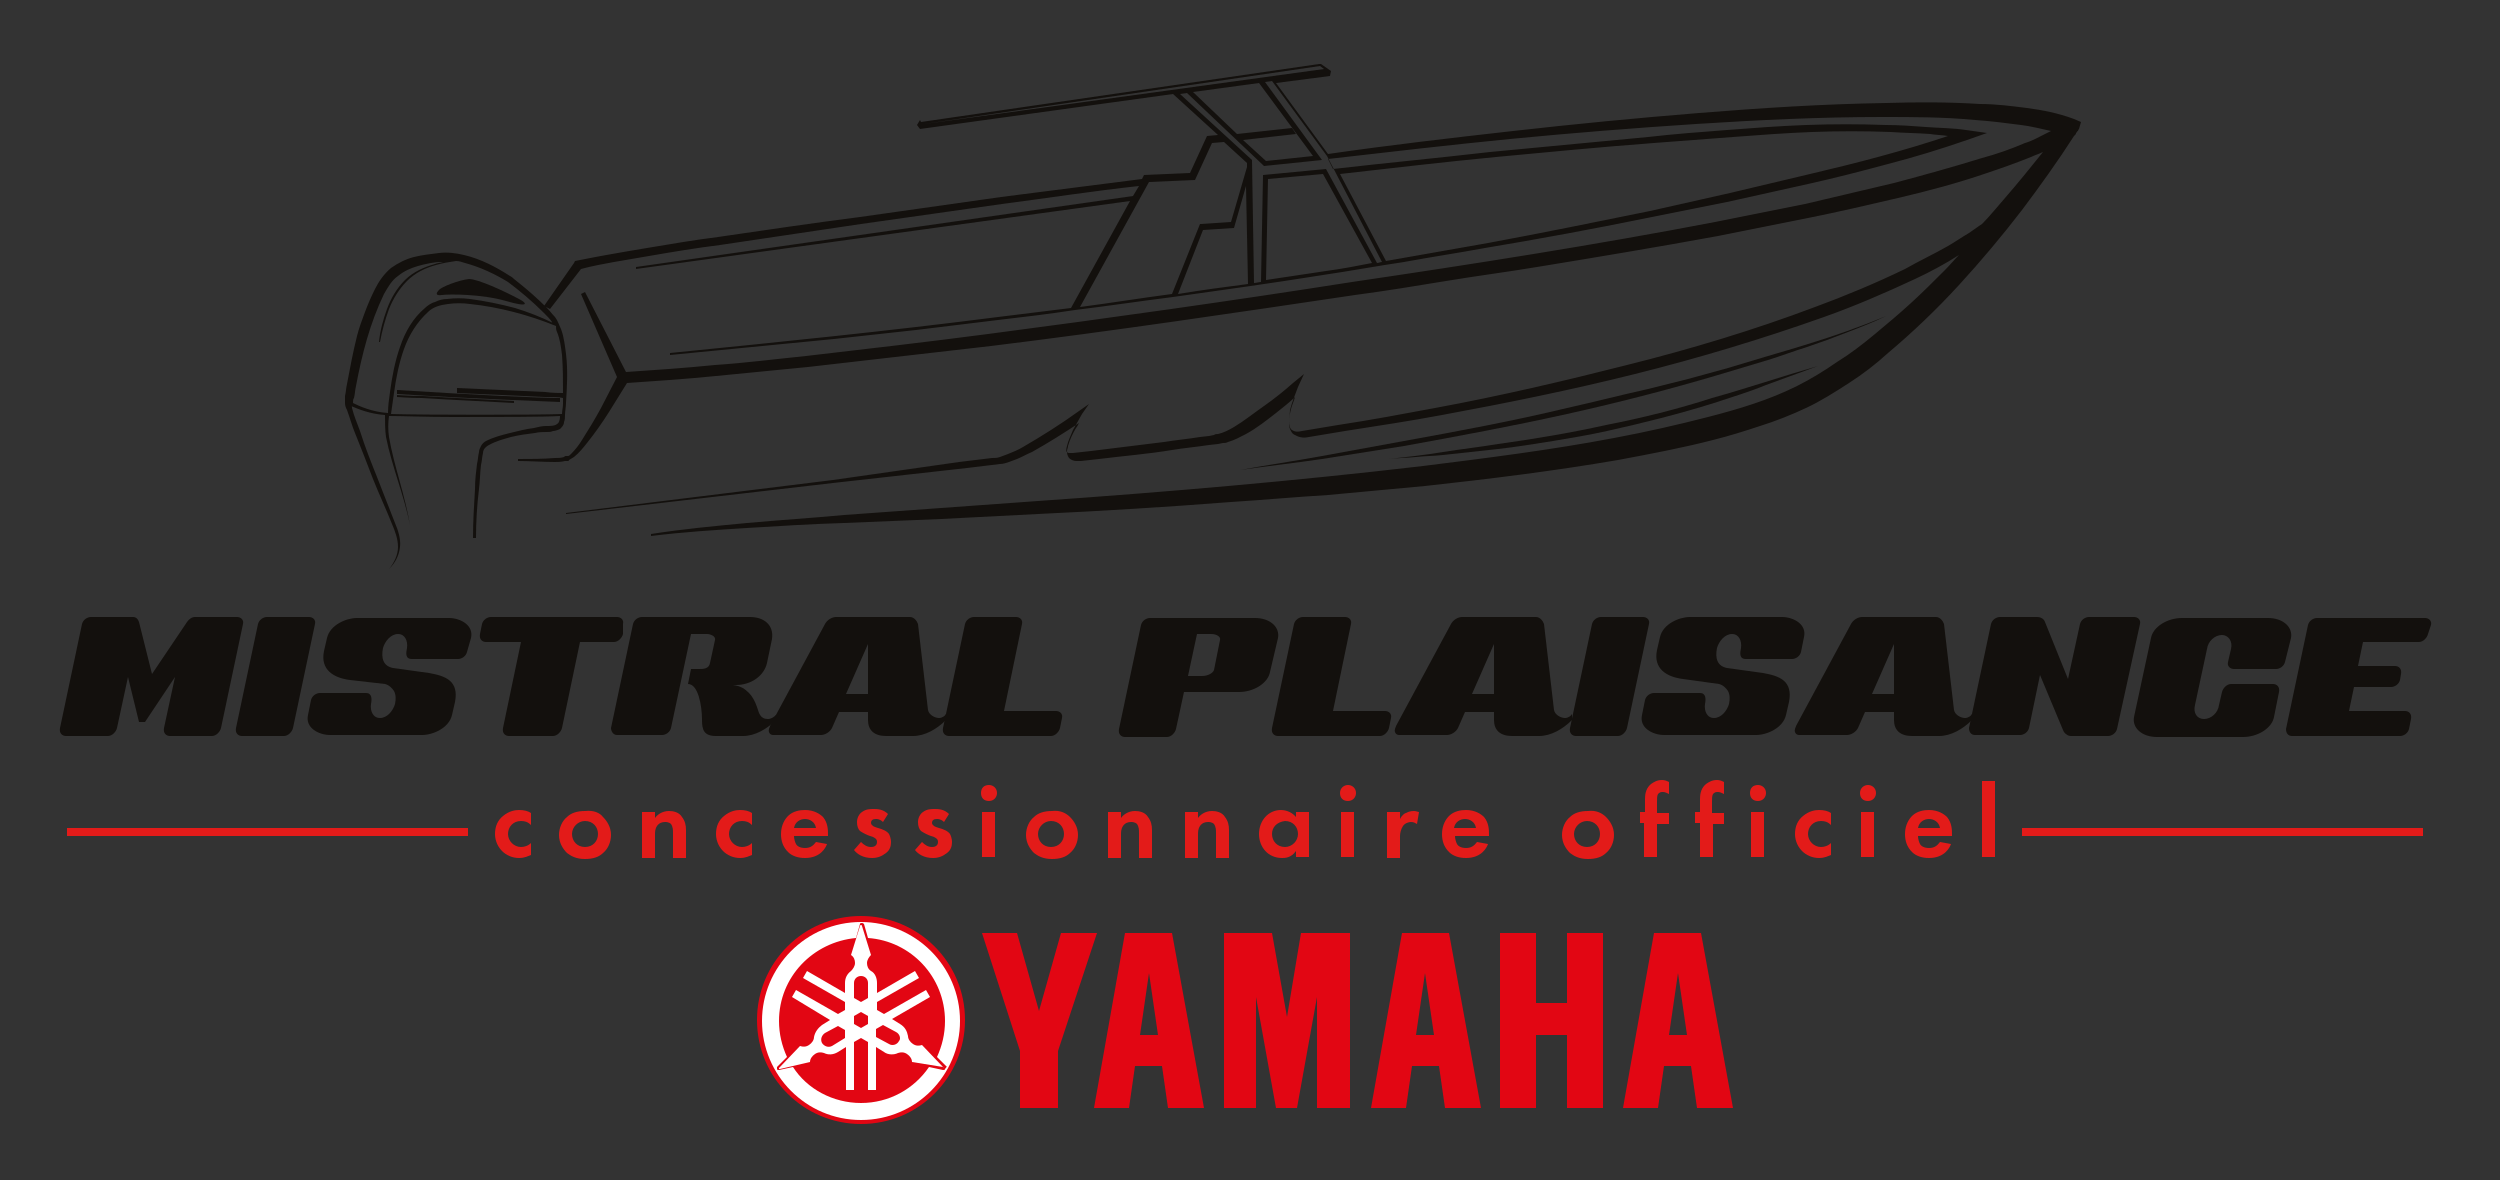 <?xml version="1.0" encoding="utf-8"?>
<!-- Generator: Adobe Illustrator 22.1.0, SVG Export Plug-In . SVG Version: 6.00 Build 0)  -->
<svg version="1.1" id="Calque_1" xmlns="http://www.w3.org/2000/svg" xmlns:xlink="http://www.w3.org/1999/xlink" x="0px" y="0px"
	 viewBox="0 0 250 118" style="enable-background:new 0 0 250 118;" xml:space="preserve">
<rect x="0" y="0" width="250" height="118" fill="#333333" stroke="none"/>
<style type="text/css">
	.st0{fill:#E31B19;}
	.st1{fill:#13100D;}
	.st2{fill:#E20613;}
	.st3{fill:#FFFFFF;}
</style>
<title>mistral-plaisance-logo</title>
<g>
	<g>
		<rect x="6.7" y="82.8" class="st0" width="40.1" height="0.8"/>
		<rect x="202.2" y="82.8" class="st0" width="40.1" height="0.8"/>
	</g>
	<g>
		<path class="st1" d="M22.1,72.8c-0.1,0.4-0.5,0.8-0.9,0.8H17c-0.4,0-0.7-0.3-0.6-0.8l1.1-5.1l-3,4.5h-0.6l-1.1-4.5l-1.1,5.1
			c-0.1,0.4-0.5,0.8-0.9,0.8H6.6c-0.4,0-0.7-0.3-0.6-0.8l2.2-10.4c0.1-0.4,0.5-0.7,0.9-0.7h4.2c0.3,0,0.5,0.2,0.6,0.5l1.3,5.2
			l3.5-5.2c0.2-0.3,0.5-0.5,0.8-0.5h4.2c0.4,0,0.7,0.3,0.6,0.7L22.1,72.8z"/>
		<path class="st1" d="M29.3,72.8c-0.1,0.4-0.5,0.8-0.9,0.8h-4.2c-0.4,0-0.7-0.3-0.6-0.8l2.2-10.4c0.1-0.4,0.5-0.7,0.9-0.7h4.2
			c0.4,0,0.7,0.3,0.6,0.7L29.3,72.8z"/>
		<path class="st1" d="M46.7,65.2c-0.1,0.4-0.5,0.7-0.9,0.7h-4.6c-0.7,0-0.6-0.6-0.5-1.1c0.1-0.7-0.2-1.4-0.9-1.4
			c-0.7,0-1.3,0.7-1.5,1.4c-0.2,1,0,1.8,1,2l3.6,0.5c1.7,0.3,3,0.8,2.6,2.9l-0.3,1.3c-0.3,1.3-1.9,2-3,2h-9.2c-1.1,0-2.5-0.7-2.2-2
			l0.3-1.5c0.1-0.4,0.5-0.7,0.9-0.7h4.6c0.6,0,0.6,0.6,0.5,1.1c-0.1,0.7,0.2,1.4,0.9,1.4c0.7,0,1.3-0.7,1.5-1.4
			c0.1-0.5,0.1-0.9-0.1-1.3c-0.2-0.3-0.5-0.6-0.9-0.7L35,68c-1.6-0.2-3-1-2.6-2.9l0.3-1.3c0.3-1.3,1.9-2,3-2h9.2
			c1.1,0,2.5,0.7,2.2,2L46.7,65.2z"/>
		<path class="st1" d="M62.3,63.4c-0.1,0.4-0.5,0.8-0.9,0.8H58l-1.8,8.6c-0.1,0.4-0.5,0.8-0.9,0.8h-4.4c-0.4,0-0.7-0.3-0.6-0.8
			l1.8-8.6h-3.5c-0.4,0-0.7-0.3-0.6-0.8l0.2-1c0.1-0.4,0.5-0.7,0.9-0.7h12.6c0.4,0,0.7,0.3,0.6,0.7L62.3,63.4z"/>
		<path class="st1" d="M77.6,72c-0.9,0.9-2.1,1.6-3.3,1.6h-2.7c-1.2,0-1.4-0.6-1.4-1.6c0-1.5-0.4-3.6-1.4-3.6l0.3-1.5h0.8
			c0.4,0,1,0,1.1-0.6l0.5-2.3c0.1-0.4-0.5-0.6-0.8-0.6h-1.6l-2,9.4c-0.1,0.4-0.5,0.7-0.9,0.7h-4.5c-0.4,0-0.6-0.4-0.6-0.7l2.2-10.4
			c0.1-0.4,0.5-0.7,0.9-0.7h10.8c1.4,0,2.4,0.8,2.2,2.2l-0.5,2.4c-0.3,1.3-1.6,2.2-3.1,2.2h-0.3c0.8,0.1,1.2,0.4,1.6,0.8
			c0.3,0.3,0.6,0.8,0.8,1.4c0.2,0.6,0.3,1.2,1.1,1.2c0.3,0,0.6-0.2,0.8-0.4L77.6,72z"/>
		<path class="st1" d="M94.6,72c-0.9,0.9-2.1,1.6-3.3,1.6h-2.7c-1.2,0-1.8-0.6-1.8-1.6v-0.8h-2.9l-0.7,1.6c-0.2,0.4-0.7,0.7-1.1,0.7
			h-4.8c-0.3,0-0.5-0.3-0.4-0.6c0-0.1,0.1-0.2,0.1-0.3l5.5-10.2c0.2-0.4,0.7-0.7,1.1-0.7h7.4c0.4,0,0.7,0.4,0.8,0.7l1,8.6
			c0.1,0.5,0.7,0.8,1.1,0.8c0.3,0,0.6-0.2,0.7-0.4L94.6,72z M86.8,64.4l-2.2,5h2.2L86.8,64.4z"/>
		<path class="st1" d="M106,72.8c-0.1,0.4-0.5,0.8-0.9,0.8H94.9c-0.4,0-0.7-0.3-0.6-0.8l2.2-10.4c0.1-0.4,0.5-0.7,0.9-0.7h4.2
			c0.4,0,0.7,0.3,0.6,0.7l-1.8,8.7h5.2c0.4,0,0.7,0.3,0.6,0.7L106,72.8z"/>
		<path class="st1" d="M127,67.2c-0.2,1.1-1.6,2-3.1,2h-5.5l-0.8,3.7c-0.1,0.4-0.5,0.8-0.9,0.8h-4.2c-0.4,0-0.7-0.3-0.6-0.8
			l2.2-10.4c0.1-0.4,0.5-0.7,0.9-0.7h10.5c1.5,0,2.5,0.9,2.3,2L127,67.2z M121.1,63.4h-1.4l-0.9,4.2h1.4c0.6,0,1.1-0.3,1.2-0.6
			l0.6-3C122.1,63.7,121.7,63.4,121.1,63.4z"/>
		<path class="st1" d="M138.9,72.8c-0.1,0.4-0.5,0.8-0.9,0.8h-10.2c-0.4,0-0.7-0.3-0.6-0.8l2.2-10.4c0.1-0.4,0.5-0.7,0.9-0.7h4.2
			c0.4,0,0.7,0.3,0.6,0.7l-1.8,8.7h5.2c0.4,0,0.7,0.3,0.6,0.7L138.9,72.8z"/>
		<path class="st1" d="M157.2,72c-0.9,0.9-2.1,1.6-3.3,1.6h-2.7c-1.2,0-1.8-0.6-1.8-1.6v-0.8h-2.9l-0.7,1.6
			c-0.2,0.4-0.7,0.7-1.1,0.7h-4.8c-0.3,0-0.5-0.3-0.4-0.6c0-0.1,0.1-0.2,0.1-0.3l5.5-10.2c0.2-0.4,0.7-0.7,1.1-0.7h7.4
			c0.4,0,0.7,0.4,0.8,0.7l1,8.6c0.1,0.5,0.7,0.8,1.1,0.8c0.3,0,0.6-0.2,0.7-0.4L157.2,72z M149.4,64.4l-2.2,5h2.2L149.4,64.4z"/>
		<path class="st1" d="M162.7,72.8c-0.1,0.4-0.5,0.8-0.9,0.8h-4.2c-0.4,0-0.7-0.3-0.6-0.8l2.2-10.4c0.1-0.4,0.5-0.7,0.9-0.7h4.2
			c0.4,0,0.7,0.3,0.6,0.7L162.7,72.8z"/>
		<path class="st1" d="M180.1,65.2c-0.1,0.4-0.5,0.7-0.9,0.7h-4.6c-0.7,0-0.6-0.6-0.5-1.1c0.1-0.7-0.2-1.4-0.9-1.4
			c-0.7,0-1.3,0.7-1.5,1.4c-0.2,1,0,1.8,1,2l3.6,0.5c1.7,0.3,3,0.8,2.6,2.9l-0.3,1.3c-0.3,1.3-1.9,2-3,2h-9.2c-1.1,0-2.5-0.7-2.2-2
			l0.3-1.5c0.1-0.4,0.5-0.7,0.9-0.7h4.6c0.6,0,0.6,0.6,0.5,1.1c-0.1,0.7,0.2,1.4,0.9,1.4c0.7,0,1.3-0.7,1.5-1.4
			c0.1-0.5,0.1-0.9-0.1-1.3c-0.2-0.3-0.5-0.6-0.9-0.7l-3.6-0.5c-1.6-0.2-3-1-2.6-2.9l0.3-1.3c0.3-1.3,1.9-2,3-2h9.2
			c1.1,0,2.5,0.7,2.2,2L180.1,65.2z"/>
		<path class="st1" d="M197.2,72c-0.9,0.9-2.1,1.6-3.3,1.6h-2.7c-1.2,0-1.8-0.6-1.8-1.6v-0.8h-2.9l-0.7,1.6
			c-0.2,0.4-0.7,0.7-1.1,0.7h-4.8c-0.3,0-0.5-0.3-0.4-0.6c0-0.1,0.1-0.2,0.1-0.3l5.5-10.2c0.2-0.4,0.7-0.7,1.1-0.7h7.4
			c0.4,0,0.7,0.4,0.8,0.7l1,8.6c0.1,0.5,0.7,0.8,1.1,0.8c0.3,0,0.6-0.2,0.7-0.4L197.2,72z M189.4,64.4l-2.2,5h2.2L189.4,64.4z"/>
		<path class="st1" d="M211.7,72.9c-0.1,0.4-0.5,0.7-0.9,0.7h-3.6c-0.2,0-0.4,0-0.6-0.2c0,0-0.2-0.1-0.3-0.4l-2.3-5.5l-1.1,5.3
			c-0.1,0.4-0.5,0.7-0.9,0.7h-4.5c-0.4,0-0.6-0.3-0.6-0.7l2.2-10.4c0.1-0.4,0.5-0.7,0.9-0.7h3.7c0.4,0,0.7,0.2,0.8,0.5l2.3,5.7
			l1.2-5.5c0.1-0.4,0.5-0.7,0.9-0.7h4.5c0.4,0,0.7,0.3,0.6,0.7L211.7,72.9z"/>
		<path class="st1" d="M228.5,66.2c-0.1,0.4-0.5,0.7-0.9,0.7h-4.2c-0.4,0-0.7-0.3-0.6-0.7l0.3-1.3c0.2-0.8-0.3-1.4-0.9-1.4
			c-0.7,0-1.4,0.6-1.5,1.4l-1.2,5.6c-0.2,0.8,0.2,1.4,0.9,1.4c0.7,0,1.4-0.6,1.5-1.4l0.3-1.3c0.1-0.4,0.5-0.8,0.9-0.8h4.2
			c0.4,0,0.7,0.3,0.6,0.8l-0.5,2.5c-0.2,1.1-1.6,2-3.1,2h-8.6c-1.5,0-2.5-0.9-2.3-2l1.7-7.9c0.2-1.1,1.6-2,3.1-2h8.6
			c1.5,0,2.5,0.9,2.3,2L228.5,66.2z"/>
		<path class="st1" d="M242.8,63.4c-0.1,0.4-0.5,0.8-0.9,0.8h-5.6l-0.5,2.4h3.7c0.4,0,0.7,0.3,0.6,0.8l-0.1,0.6
			c-0.1,0.4-0.5,0.7-0.9,0.7h-3.7l-0.5,2.4h5.6c0.4,0,0.7,0.3,0.6,0.8l-0.2,1c-0.1,0.4-0.5,0.7-0.9,0.7h-10.8
			c-0.4,0-0.6-0.3-0.6-0.7l2.2-10.4c0.1-0.4,0.5-0.7,0.9-0.7h10.8c0.4,0,0.7,0.3,0.6,0.7L242.8,63.4z"/>
	</g>
	<g>
		<g>
			<g>
				<path class="st0" d="M53.1,82.5c-0.3-0.3-0.6-0.4-1-0.4c-0.8,0-1.3,0.6-1.3,1.3c0,0.7,0.6,1.3,1.3,1.3c0.3,0,0.7-0.1,1-0.4v1.2
					c-0.3,0.1-0.6,0.3-1.2,0.3c-0.7,0-1.3-0.3-1.7-0.7c-0.3-0.3-0.7-0.9-0.7-1.7c0-0.8,0.3-1.4,0.8-1.8c0.6-0.5,1.2-0.6,1.6-0.6
					c0.5,0,0.9,0.1,1.2,0.3V82.5z"/>
				<path class="st0" d="M60.3,81.7c0.4,0.4,0.8,1,0.8,1.8c0,0.7-0.3,1.4-0.8,1.8c-0.4,0.4-1,0.6-1.8,0.6c-0.9,0-1.4-0.3-1.8-0.6
					c-0.4-0.4-0.8-1-0.8-1.8c0-0.7,0.3-1.4,0.8-1.8c0.4-0.4,1-0.6,1.8-0.6C59.4,81,60,81.3,60.3,81.7z M59.8,83.4
					c0-0.7-0.5-1.3-1.3-1.3c-0.7,0-1.3,0.6-1.3,1.3c0,0.7,0.5,1.3,1.3,1.3C59.3,84.7,59.8,84.1,59.8,83.4z"/>
				<path class="st0" d="M64.2,81.2h1.3v0.6c0.2-0.3,0.7-0.7,1.4-0.7c0.4,0,1,0.1,1.3,0.6c0.3,0.4,0.4,0.8,0.4,1.3v2.8h-1.3v-2.5
					c0-0.3,0-0.6-0.2-0.9c-0.2-0.2-0.5-0.2-0.6-0.2c-0.3,0-0.6,0.1-0.8,0.4c-0.2,0.3-0.2,0.6-0.2,0.9v2.3h-1.3V81.2z"/>
				<path class="st0" d="M75.2,82.5c-0.3-0.3-0.6-0.4-1-0.4c-0.8,0-1.3,0.6-1.3,1.3c0,0.7,0.6,1.3,1.3,1.3c0.3,0,0.7-0.1,1-0.4v1.2
					c-0.3,0.1-0.6,0.3-1.2,0.3c-0.7,0-1.3-0.3-1.7-0.7c-0.3-0.3-0.7-0.9-0.7-1.7c0-0.8,0.3-1.4,0.8-1.8c0.6-0.5,1.2-0.6,1.6-0.6
					c0.5,0,0.9,0.1,1.2,0.3V82.5z"/>
				<path class="st0" d="M82.7,84.4c-0.1,0.3-0.6,1.4-2.2,1.4c-0.7,0-1.3-0.2-1.7-0.6c-0.5-0.5-0.7-1.1-0.7-1.8
					c0-0.9,0.4-1.5,0.7-1.8c0.5-0.5,1.2-0.6,1.7-0.6c0.9,0,1.5,0.4,1.8,0.7c0.5,0.6,0.5,1.3,0.5,1.8v0.1h-3.4c0,0.3,0.1,0.6,0.2,0.8
					c0.1,0.2,0.4,0.4,0.9,0.4c0.5,0,0.8-0.2,1.1-0.6L82.7,84.4z M81.6,82.8c-0.1-0.6-0.6-0.9-1.1-0.9c-0.5,0-1,0.3-1.1,0.9H81.6z"/>
				<path class="st0" d="M88.3,82.2c-0.3-0.3-0.6-0.3-0.7-0.3c-0.3,0-0.5,0.1-0.5,0.4c0,0.1,0.1,0.3,0.4,0.4l0.3,0.1
					c0.4,0.1,0.9,0.3,1.1,0.6c0.1,0.2,0.2,0.5,0.2,0.8c0,0.4-0.1,0.8-0.5,1.1s-0.8,0.5-1.4,0.5c-0.9,0-1.5-0.4-1.8-0.8l0.7-0.8
					c0.3,0.3,0.6,0.5,1,0.5c0.4,0,0.6-0.2,0.6-0.5c0-0.3-0.2-0.4-0.4-0.5l-0.3-0.1c-0.3-0.1-0.7-0.3-1-0.5c-0.2-0.2-0.3-0.5-0.3-0.9
					c0-0.4,0.2-0.8,0.5-1c0.4-0.3,0.8-0.3,1.2-0.3c0.3,0,0.9,0,1.4,0.5L88.3,82.2z"/>
				<path class="st0" d="M94.4,82.2c-0.3-0.3-0.6-0.3-0.7-0.3c-0.3,0-0.5,0.1-0.5,0.4c0,0.1,0.1,0.3,0.4,0.4l0.3,0.1
					c0.4,0.1,0.9,0.3,1.1,0.6c0.1,0.2,0.2,0.5,0.2,0.8c0,0.4-0.1,0.8-0.5,1.1c-0.4,0.3-0.8,0.5-1.4,0.5c-0.9,0-1.5-0.4-1.8-0.8
					l0.7-0.8c0.3,0.3,0.6,0.5,1,0.5c0.4,0,0.6-0.2,0.6-0.5c0-0.3-0.2-0.4-0.4-0.5l-0.3-0.1c-0.3-0.1-0.7-0.3-1-0.5
					c-0.2-0.2-0.3-0.5-0.3-0.9c0-0.4,0.2-0.8,0.5-1c0.4-0.3,0.8-0.3,1.2-0.3c0.3,0,0.9,0,1.4,0.5L94.4,82.2z"/>
				<path class="st0" d="M98.9,78.5c0.4,0,0.8,0.3,0.8,0.8c0,0.4-0.3,0.8-0.8,0.8s-0.8-0.3-0.8-0.8C98.1,78.8,98.4,78.5,98.9,78.5z
					 M99.5,81.2v4.5h-1.3v-4.5H99.5z"/>
				<path class="st0" d="M107,81.7c0.4,0.4,0.8,1,0.8,1.8c0,0.7-0.3,1.4-0.8,1.8c-0.4,0.4-1,0.6-1.8,0.6c-0.9,0-1.4-0.3-1.8-0.6
					c-0.4-0.4-0.8-1-0.8-1.8c0-0.7,0.3-1.4,0.8-1.8c0.4-0.4,1-0.6,1.8-0.6C106,81,106.6,81.3,107,81.7z M106.4,83.4
					c0-0.7-0.5-1.3-1.3-1.3c-0.7,0-1.3,0.6-1.3,1.3c0,0.7,0.5,1.3,1.3,1.3C105.9,84.7,106.4,84.1,106.4,83.4z"/>
				<path class="st0" d="M110.8,81.2h1.3v0.6c0.2-0.3,0.7-0.7,1.4-0.7c0.4,0,1,0.1,1.3,0.6c0.3,0.4,0.4,0.8,0.4,1.3v2.8h-1.3v-2.5
					c0-0.3,0-0.6-0.2-0.9c-0.2-0.2-0.5-0.2-0.6-0.2c-0.3,0-0.6,0.1-0.8,0.4c-0.2,0.3-0.2,0.6-0.2,0.9v2.3h-1.3V81.2z"/>
				<path class="st0" d="M118.5,81.2h1.3v0.6c0.2-0.3,0.7-0.7,1.4-0.7c0.4,0,1,0.1,1.3,0.6c0.3,0.4,0.4,0.8,0.4,1.3v2.8h-1.3v-2.5
					c0-0.3,0-0.6-0.2-0.9c-0.2-0.2-0.5-0.2-0.6-0.2c-0.3,0-0.6,0.1-0.8,0.4c-0.2,0.3-0.2,0.6-0.2,0.9v2.3h-1.3V81.2z"/>
				<path class="st0" d="M129.6,81.2h1.3v4.5h-1.3v-0.6c-0.5,0.7-1.1,0.7-1.4,0.7c-1.4,0-2.3-1.1-2.3-2.4c0-1.3,0.9-2.4,2.2-2.4
					c0.3,0,1,0.1,1.5,0.7V81.2z M127.2,83.4c0,0.7,0.5,1.3,1.3,1.3c0.7,0,1.3-0.6,1.3-1.3s-0.5-1.3-1.3-1.3
					C127.7,82.2,127.2,82.7,127.2,83.4z"/>
				<path class="st0" d="M134.8,78.5c0.4,0,0.8,0.3,0.8,0.8c0,0.4-0.3,0.8-0.8,0.8s-0.8-0.3-0.8-0.8C134,78.8,134.4,78.5,134.8,78.5
					z M135.4,81.2v4.5h-1.3v-4.5H135.4z"/>
				<path class="st0" d="M138.7,81.2h1.3v0.7c0.2-0.4,0.5-0.6,0.6-0.6c0.2-0.1,0.4-0.2,0.8-0.2c0.2,0,0.4,0.1,0.5,0.1l-0.2,1.2
					c-0.2-0.1-0.3-0.2-0.6-0.2c-0.2,0-0.6,0.1-0.8,0.4c-0.2,0.3-0.3,0.7-0.3,1v2.2h-1.3V81.2z"/>
				<path class="st0" d="M148.8,84.4c-0.1,0.3-0.6,1.4-2.2,1.4c-0.7,0-1.3-0.2-1.7-0.6c-0.5-0.5-0.7-1.1-0.7-1.8
					c0-0.9,0.4-1.5,0.7-1.8c0.5-0.5,1.2-0.6,1.7-0.6c0.9,0,1.5,0.4,1.8,0.7c0.5,0.6,0.5,1.3,0.5,1.8v0.1h-3.4c0,0.3,0.1,0.6,0.2,0.8
					c0.1,0.2,0.4,0.4,0.9,0.4c0.5,0,0.8-0.2,1.1-0.6L148.8,84.4z M147.6,82.8c-0.1-0.6-0.6-0.9-1.1-0.9c-0.5,0-1,0.3-1.1,0.9H147.6z
					"/>
				<path class="st0" d="M160.6,81.7c0.4,0.4,0.8,1,0.8,1.8c0,0.7-0.3,1.4-0.8,1.8c-0.4,0.4-1,0.6-1.8,0.6c-0.9,0-1.4-0.3-1.8-0.6
					c-0.4-0.4-0.8-1-0.8-1.8c0-0.7,0.3-1.4,0.8-1.8c0.4-0.4,1-0.6,1.8-0.6C159.6,81,160.2,81.3,160.6,81.7z M160,83.4
					c0-0.7-0.5-1.3-1.3-1.3c-0.7,0-1.3,0.6-1.3,1.3c0,0.7,0.5,1.3,1.3,1.3C159.5,84.7,160,84.1,160,83.4z"/>
				<path class="st0" d="M165.7,82.3v3.4h-1.3v-3.4H164v-1.1h0.5v-1.2c0-0.4,0-1.1,0.6-1.6c0.3-0.2,0.6-0.4,1.1-0.4
					c0.3,0,0.5,0.1,0.7,0.2v1.2c-0.2-0.1-0.4-0.2-0.6-0.2c-0.2,0-0.3,0-0.5,0.2c-0.1,0.2-0.1,0.4-0.1,0.8v1.1h1.2v1.1H165.7z"/>
				<path class="st0" d="M171.3,82.3v3.4H170v-3.4h-0.5v-1.1h0.5v-1.2c0-0.4,0-1.1,0.6-1.6c0.3-0.2,0.6-0.4,1.1-0.4
					c0.3,0,0.5,0.1,0.7,0.2v1.2c-0.2-0.1-0.4-0.2-0.6-0.2c-0.2,0-0.3,0-0.5,0.2c-0.1,0.2-0.1,0.4-0.1,0.8v1.1h1.2v1.1H171.3z"/>
				<path class="st0" d="M175.8,78.5c0.4,0,0.8,0.3,0.8,0.8c0,0.4-0.3,0.8-0.8,0.8s-0.8-0.3-0.8-0.8C175,78.8,175.3,78.5,175.8,78.5
					z M176.4,81.2v4.5h-1.3v-4.5H176.4z"/>
				<path class="st0" d="M183.1,82.5c-0.3-0.3-0.6-0.4-1-0.4c-0.8,0-1.3,0.6-1.3,1.3c0,0.7,0.6,1.3,1.3,1.3c0.3,0,0.7-0.1,1-0.4v1.2
					c-0.3,0.1-0.6,0.3-1.2,0.3c-0.7,0-1.3-0.3-1.7-0.7c-0.3-0.3-0.7-0.9-0.7-1.7c0-0.8,0.3-1.4,0.8-1.8c0.6-0.5,1.2-0.6,1.6-0.6
					c0.5,0,0.9,0.1,1.2,0.3V82.5z"/>
				<path class="st0" d="M186.8,78.5c0.4,0,0.8,0.3,0.8,0.8c0,0.4-0.3,0.8-0.8,0.8s-0.8-0.3-0.8-0.8C186,78.8,186.4,78.5,186.8,78.5
					z M187.4,81.2v4.5h-1.3v-4.5H187.4z"/>
				<path class="st0" d="M195.1,84.4c-0.1,0.3-0.6,1.4-2.2,1.4c-0.7,0-1.3-0.2-1.7-0.6c-0.5-0.5-0.7-1.1-0.7-1.8
					c0-0.9,0.4-1.5,0.7-1.8c0.5-0.5,1.2-0.6,1.7-0.6c0.9,0,1.5,0.4,1.8,0.7c0.5,0.6,0.5,1.3,0.5,1.8v0.1h-3.4c0,0.3,0.1,0.6,0.2,0.8
					c0.1,0.2,0.4,0.4,0.9,0.4c0.5,0,0.8-0.2,1.1-0.6L195.1,84.4z M194,82.8c-0.1-0.6-0.6-0.9-1.1-0.9c-0.5,0-1,0.3-1.1,0.9H194z"/>
				<path class="st0" d="M199.5,78.1v7.6h-1.3v-7.6H199.5z"/>
			</g>
		</g>
	</g>
	<g>
		<path class="st1" d="M55,30.9l3.1-4c1.1-0.3,2.2-0.5,3.3-0.7c1.2-0.2,2.3-0.4,3.5-0.6c2.3-0.4,4.7-0.8,7.1-1.1
			c4.7-0.7,9.4-1.4,14.1-2.1l14.1-2c4.6-0.6,9.1-1.3,13.7-1.8l-0.6,1l-49.7,7.1l0,0.2l49.4-6.8l-5.9,10.7l0,0
			c-2.4,0.3-4.9,0.6-7.3,0.9c-10.9,1.4-21.8,2.5-32.8,3.6l0,0.2l8.2-0.8l4.1-0.4l4.1-0.4l8.2-0.9l8.2-1c2.6-0.3,5.1-0.6,7.7-1l0,0
			l0,0c3.3-0.4,6.6-0.9,9.8-1.3l0,0l0,0c5-0.7,10-1.4,15-2.2c2.7-0.4,5.4-0.9,8.1-1.3c2.7-0.5,5.4-0.9,8.1-1.4
			c5.4-0.9,10.8-1.9,16.2-3l4-0.8l4-0.8l8.1-1.8c2.7-0.6,5.4-1.3,8-2c2.7-0.7,5.3-1.5,7.9-2.4l2-0.7l-2.1-0.3
			c-1.3-0.2-2.7-0.2-4-0.3c-1.3-0.1-2.7-0.2-4-0.2c-2.7-0.1-5.3-0.1-8,0c-2.7,0.1-5.3,0.3-7.9,0.5c-2.6,0.2-5.3,0.4-7.9,0.7
			c-5.3,0.5-10.5,1-15.8,1.5c-5.2,0.6-10.5,1.1-15.7,1.7l-0.5-1c6.1-0.7,12.1-1.4,18.2-2c6.2-0.6,12.4-1.1,18.6-1.5
			c6.2-0.4,12.4-0.7,18.6-0.7c3.1,0,6.2,0,9.3,0.3c1.5,0.1,3.1,0.3,4.6,0.5c0.9,0.1,2.1,0.4,3,0.6c-0.2,0.1-0.4,0.2-0.6,0.3
			c-0.6,0.3-1.3,0.7-2,0.9c-1.4,0.6-2.8,1.1-4.3,1.5c-2.9,0.9-5.8,1.7-8.8,2.5c-3,0.7-5.9,1.4-8.9,2.1c-3,0.6-6,1.2-9,1.8
			c-12,2.3-24.1,4.2-36.3,6c-12.1,1.9-24.2,3.6-36.4,5.2c-6.1,0.8-12.2,1.5-18.2,2.2c-3,0.3-6.1,0.7-9.1,0.9c-3,0.3-5.9,0.5-8.9,0.7
			l-4.1-8l-0.4,0.2l3.6,8.3c-0.5,1-1.1,2.1-1.6,3.1c-0.6,1.1-1.2,2.1-1.9,3.2c-0.3,0.5-0.7,1-1.1,1.4c-0.1,0.1-0.2,0.2-0.3,0.2
			c0,0,0,0-0.1,0l-0.1,0c-0.1,0-0.1,0-0.2,0.1c-0.3,0.1-0.6,0.1-0.9,0.1c-1.2,0.1-2.5,0.1-3.7,0.1v0.2c1.2,0,2.5,0.1,3.7,0.1
			c0.3,0,0.6,0,1-0.1c0.1,0,0.2,0,0.2,0l0.1,0c0,0,0.1,0,0.1-0.1c0.2-0.1,0.3-0.2,0.5-0.3c0.5-0.4,0.9-0.9,1.3-1.4
			c0.8-1,1.5-2,2.2-3.1c0.6-1,1.2-1.9,1.8-2.9c3-0.2,5.9-0.4,8.9-0.7c3.1-0.3,6.1-0.6,9.2-0.9c6.1-0.7,12.2-1.4,18.3-2.1
			c12.2-1.5,24.3-3.3,36.4-5.1c3-0.4,6.1-0.9,9.1-1.4c3-0.5,6.1-0.9,9.1-1.4c6.1-1,12.1-2,18.1-3.1c3-0.6,6-1.2,9-1.8
			c3-0.6,6-1.3,9-2c3-0.7,6-1.5,8.9-2.5c1.5-0.5,2.9-1,4.4-1.6c0.4-0.2,0.8-0.3,1.2-0.5c-1.2,1.5-2.5,3.1-3.8,4.6
			c-0.8,0.9-1.5,1.8-2.3,2.6l-0.3,0.2c-0.3,0.2-0.7,0.5-1,0.7c-0.7,0.4-1.4,0.9-2.1,1.3c-1.4,0.8-2.9,1.5-4.3,2.3
			c-2.9,1.4-6,2.7-9,3.8c-6.1,2.3-12.4,4.2-18.8,5.8c-6.3,1.6-12.7,3.1-19.2,4.3c-3.2,0.6-6.4,1.2-9.7,1.7l-2.4,0.4l-1.2,0.2
			c-0.4,0.1-0.7,0.1-1-0.1c-0.2-0.1-0.3-0.5-0.3-0.9c0-0.4,0.1-0.8,0.1-1.1c0.2-0.8,0.5-1.5,0.8-2.3l0,0l0.6-1.3l-1.1,0.9
			c-0.9,0.8-1.9,1.6-2.9,2.3c-1,0.7-2,1.5-3,2.1c-0.5,0.3-1.1,0.6-1.6,0.7c-0.1,0-0.3,0-0.4,0.1l-0.5,0.1l-0.9,0.1
			c-1.2,0.2-2.4,0.3-3.6,0.5c-2.4,0.3-4.9,0.6-7.3,0.9l-1.8,0.2c-0.2,0-0.3,0-0.4,0c-0.1,0-0.1,0-0.2-0.1c-0.1,0-0.1-0.3,0-0.6
			c0.1-0.5,0.4-1.1,0.6-1.6c0.3-0.5,0.6-1.1,0.9-1.6l0,0l0.7-1l-1,0.7c-1.8,1.3-3.7,2.5-5.6,3.6c-0.5,0.3-1,0.5-1.5,0.7
			c-0.3,0.1-0.5,0.2-0.8,0.3c-0.3,0.1-0.5,0.1-0.8,0.1l-3.3,0.4L83.3,48l-26.7,3.3l0,0.1l26.7-3.1l13.4-1.5l3.3-0.4
			c0.3,0,0.6-0.1,0.9-0.2c0.3-0.1,0.5-0.2,0.8-0.3c0.5-0.2,1-0.5,1.5-0.7c1.6-0.9,3.2-1.9,4.7-2.9c-0.1,0.2-0.2,0.4-0.3,0.5
			c-0.3,0.5-0.6,1.1-0.8,1.8c0,0.2-0.1,0.3-0.1,0.5c0,0.2,0,0.4,0.2,0.7c0.2,0.2,0.5,0.3,0.7,0.3c0.2,0,0.4,0,0.5,0l1.8-0.2
			c2.4-0.3,4.9-0.5,7.3-0.9c1.2-0.2,2.4-0.3,3.7-0.5l0.9-0.1l0.5-0.1c0.2,0,0.3,0,0.5-0.1c0.7-0.2,1.2-0.5,1.8-0.8
			c1.1-0.6,2.1-1.4,3-2.1c0.6-0.5,1.3-1,1.9-1.6c-0.1,0.4-0.3,0.8-0.4,1.2c-0.1,0.4-0.2,0.8-0.2,1.3c0,0.2,0,0.5,0.1,0.7
			c0.1,0.2,0.2,0.5,0.5,0.6c0.5,0.3,1,0.3,1.4,0.2l1.2-0.2l2.4-0.4c3.2-0.5,6.5-1,9.7-1.6c6.5-1.2,12.9-2.5,19.3-4.1
			c6.4-1.6,12.7-3.5,18.9-5.7c3.1-1.1,6.1-2.4,9.1-3.8c1.5-0.7,3-1.5,4.4-2.4c0,0,0,0,0,0c-0.5,0.5-0.9,1-1.4,1.5
			c-1.1,1.1-2.3,2.3-3.4,3.3c-1.2,1.1-2.4,2.1-3.6,3.1c-1.2,1-2.5,2-3.8,2.8c-1.3,0.9-2.6,1.7-4,2.4c-2.8,1.4-5.8,2.3-8.9,3.1
			c-3.1,0.8-6.2,1.5-9.4,2.1c-6.3,1.2-12.7,2-19.1,2.8c-12.8,1.5-25.6,2.6-38.5,3.5l-9.7,0.7l-9.7,0.7c-3.2,0.3-6.4,0.5-9.7,0.8
			c-3.2,0.3-6.4,0.6-9.6,1.1l0,0.2c3.2-0.4,6.4-0.6,9.6-0.8c3.2-0.2,6.4-0.4,9.7-0.5l9.7-0.4l9.7-0.5c6.4-0.3,12.9-0.7,19.3-1.2
			c3.2-0.2,6.4-0.5,9.7-0.7c3.2-0.3,6.4-0.6,9.7-0.9c6.4-0.7,12.9-1.5,19.3-2.6c3.2-0.6,6.4-1.2,9.5-2c1.6-0.4,3.2-0.9,4.7-1.4
			c1.6-0.5,3.1-1.1,4.6-1.8c1.5-0.7,2.9-1.6,4.3-2.5c1.4-0.9,2.7-1.9,3.9-3c2.5-2.1,4.9-4.4,7.1-6.8c2.2-2.4,4.3-4.9,6.3-7.5
			c1.8-2.4,3.6-4.9,5.2-7.4c0,0,0.1-0.1,0.1-0.1c0.1-0.1,0.1-0.1,0.1-0.2l0.1-0.1c0,0,0-0.1,0.1-0.1c0,0,0-0.1,0.1-0.2l0.2-0.7
			l-0.7-0.3l0,0c-1.6-0.6-3.2-0.9-4.7-1.1c-1.6-0.2-3.1-0.4-4.7-0.4c-3.1-0.2-6.3-0.2-9.4-0.1c-6.3,0.1-12.5,0.5-18.7,1
			c-6.2,0.5-12.4,1.1-18.6,1.8c-6.2,0.7-12.3,1.4-18.5,2.3l-5.2-7.1l5.4-0.7l0.1-0.5l-1-0.7l-0.2,0l-39.8,5.8L92,12l-0.3,0.5
			l0.3,0.4l25.3-3.5l4.5,4.1l-1.1,0.1l-1.7,3.7l-4.6,0.2l-0.2,0.4c-4.7,0.6-9.4,1.2-14.1,1.8L86,21.7c-4.7,0.6-9.4,1.3-14.2,2
			c-2.4,0.3-4.7,0.7-7.1,1.1c-1.2,0.2-2.4,0.4-3.5,0.6c-1.2,0.2-3.7,0.7-3.7,0.7l-0.1,0.2l-3,4.3L55,30.9z M51.4,27.9
			c-0.1-0.1-0.2-0.2-0.4-0.3c-1.4-0.9-2.9-1.7-4.6-2.1c-0.8-0.2-1.7-0.3-2.5-0.2c-0.8,0.1-1.7,0.2-2.5,0.4c-0.8,0.2-1.6,0.6-2.3,1.1
			c-0.7,0.6-1.2,1.3-1.6,2.1c-0.4,0.8-0.7,1.5-1,2.3c-0.3,0.8-0.6,1.6-0.8,2.4c-0.4,1.6-0.7,3.2-1,4.8c-0.1,0.4-0.1,0.8-0.2,1.2
			c0,0.2,0,0.4,0,0.7c0,0.3,0.1,0.5,0.2,0.7c0.3,0.8,0.5,1.6,0.8,2.3c0.6,1.5,1.2,3,1.8,4.6c0.6,1.5,1.3,3,1.9,4.5
			c0.3,0.7,0.6,1.5,0.6,2.3c0,0.8-0.4,1.6-0.9,2.2c0.6-0.6,1-1.3,1.1-2.2c0.1-0.8-0.2-1.7-0.5-2.4l-1.8-4.6c-0.6-1.5-1.2-3-1.7-4.6
			c-0.3-0.8-0.6-1.5-0.8-2.3c0-0.1,0-0.2-0.1-0.2c0.7,0.3,1.9,0.8,3.4,0.9c0,0.7,0,1.5,0.1,2.2c0.6,3,1.8,5.8,2.4,8.8
			c-0.5-3-1.6-5.9-2.1-8.8c-0.1-0.7-0.1-1.4,0-2.1c1.3,0,3.7,0.1,6.4,0.1c4.3,0,9.2,0,10.7-0.1c0,0.4-0.1,0.7-0.3,0.8
			c-0.2,0.2-0.7,0.2-1.1,0.2c-0.4,0-0.8,0.1-1.2,0.2c-0.8,0.1-1.6,0.3-2.4,0.5c-0.8,0.2-1.6,0.4-2.4,0.8c-0.2,0.1-0.4,0.3-0.5,0.5
			c-0.1,0.2-0.2,0.4-0.2,0.6c-0.1,0.4-0.1,0.8-0.2,1.2c-0.1,0.8-0.2,1.6-0.2,2.5c-0.1,1.6-0.2,3.3-0.2,4.9l0.3,0
			c0-1.6,0.1-3.3,0.3-4.9c0.1-0.8,0.1-1.6,0.2-2.4c0.1-0.4,0.1-0.8,0.2-1.2c0-0.2,0.1-0.4,0.2-0.5c0.1-0.1,0.2-0.2,0.4-0.3
			c0.7-0.4,1.5-0.6,2.2-0.8c0.8-0.2,1.6-0.3,2.4-0.4c0.4-0.1,0.8-0.1,1.2-0.1c0.2,0,0.4,0,0.6-0.1c0.2,0,0.5-0.1,0.7-0.2
			c0.2-0.2,0.4-0.4,0.4-0.7c0.1-0.2,0.1-0.5,0.1-0.7c0-0.4,0.1-0.8,0.1-1.2c0.1-1.6,0.2-3.3,0-4.9c-0.1-0.8-0.2-1.7-0.5-2.5
			c-0.2-0.4-0.3-0.8-0.6-1.2c-0.3-0.3-0.5-0.6-0.8-0.9c-0.9-0.9-1.8-1.7-2.8-2.5L51.4,27.9z M55.7,33.2c0.3,0.7,0.4,1.5,0.5,2.3
			c0.1,1.3,0.1,2.5,0.1,3.8c-0.4,0-1,0-1.8-0.1c-1.8-0.1-4.6-0.2-8.8-0.4l0,0.5c4.2,0.2,7,0.3,8.8,0.4c0.8,0,1.4,0,1.8,0.1
			c0,0.2,0,0.4,0,0.6c0,0.3-0.1,0.7-0.1,1c-2.3,0.1-13.8,0.1-17.1,0c0.1-0.7,0.2-1.4,0.3-2.1c0.2-1.5,0.5-3,1-4.4
			c0.5-1.4,1.3-2.7,2.4-3.7c0.5-0.5,1.2-0.7,2-0.8c0.7-0.1,1.5-0.1,2.2,0c2.9,0.3,5.9,1.1,8.6,2.2C55.6,32.8,55.6,33,55.7,33.2z
			 M54.4,31.3c0.3,0.3,0.6,0.6,0.8,0.9c0,0,0,0.1,0.1,0.1c-1.2-0.6-2.5-1.1-3.8-1.5c-1.5-0.4-3-0.7-4.5-0.9c-0.8-0.1-1.5-0.1-2.3,0
			c-0.4,0-0.8,0.1-1.2,0.3c-0.4,0.1-0.8,0.4-1,0.6c-1.2,1-2,2.4-2.5,3.9c-0.5,1.4-0.8,3-1,4.5c-0.1,0.7-0.2,1.4-0.2,2.1
			c-1.6-0.1-2.9-0.7-3.5-1c0-0.2,0-0.4,0.1-0.5c0.1-0.4,0.1-0.8,0.2-1.2c0.6-3.2,1.4-6.3,2.8-9.2c0.4-0.7,0.8-1.4,1.4-1.8
			c0.6-0.5,1.3-0.8,2-1c0.7-0.2,1.6-0.4,2.3-0.4c0.1,0,0.2,0,0.2,0c-0.3,0.1-0.6,0.1-0.8,0.2c-1.1,0.3-2.2,0.8-3,1.6
			c-0.8,0.8-1.4,1.8-1.8,2.9c-0.4,1.1-0.7,2.2-0.8,3.3l0.1,0c0.2-1.1,0.5-2.2,0.9-3.3c0.4-1,1-2,1.8-2.8c0.8-0.8,1.8-1.3,2.9-1.6
			c0.7-0.2,1.3-0.3,2-0.4c0.3,0,0.6,0.1,0.9,0.2c1.5,0.4,3,1.1,4.3,1.9C52,29.1,53.2,30.1,54.4,31.3z M92.4,12.4L92.4,12.4L132,6.6
			l0.4,0.3L92.4,12.4z M129.2,12.8l-5.5,0.6l-4.4-4.2l6.6-0.9l5.4,7.3l-4.7,0.5l-2.3-2.1l5.3-0.6L129.2,12.8z M117.2,29.4
			c-3.1,0.4-6.1,0.9-9.2,1.3l6.9-12.5l4.6-0.2l1.7-3.7l1.2-0.1l2.3,2.1l0,0.4l-1.6,5.5l-3.1,0.2L117.2,29.4z M117.8,29.4l2.5-6.4
			l3.1-0.2l1.2-4.2l0.2,9.8C122.5,28.7,120.2,29,117.8,29.4z M132.6,27.1c-2,0.3-4,0.6-6,0.9l0.2-10.1l5.5-0.5l4.9,8.9
			C135.7,26.6,134.1,26.9,132.6,27.1z M149.6,15.7c5.3-0.5,10.5-1,15.8-1.4c2.6-0.2,5.3-0.4,7.9-0.6c2.6-0.2,5.3-0.4,7.9-0.5
			c2.6-0.1,5.3-0.1,7.9,0c1.3,0.1,2.6,0.1,3.9,0.2c0.6,0.1,1.2,0.1,1.8,0.2c-4.5,1.5-9.1,2.7-13.8,3.8l-8,1.9l-4,0.9l-4,0.9
			c-5.4,1.1-10.8,2.2-16.2,3.2c-3.4,0.6-6.8,1.2-10.2,1.8l-4.6-8.7C139.3,16.8,144.4,16.2,149.6,15.7z M138.2,26.2
			c-0.2,0-0.3,0.1-0.5,0.1l-5.1-9.4l-6.3,0.6l-0.2,10.7c-0.2,0-0.5,0.1-0.7,0.1L125.2,16L118,9.4l0.7-0.1l7.7,7.3l5.8-0.6l-5.7-7.8
			l0.7-0.1l5.5,7.5L138.2,26.2z"/>
		<path class="st1" d="M184.8,33.2c1.3-0.5,2.6-1,3.8-1.6c-2.6,1.1-5.2,2-7.8,2.8c-1.3,0.4-2.6,0.8-4,1.2c-1.3,0.4-2.7,0.8-4,1.2
			l-4,1.1l-4,1c-2.7,0.6-5.4,1.3-8.1,1.9c-5.4,1.3-10.8,2.3-16.3,3.3l-8.2,1.5c-2.7,0.5-5.5,0.9-8.2,1.4c2.8-0.4,5.5-0.7,8.2-1.1
			l8.2-1.3c5.5-1,10.9-2,16.3-3.2c5.4-1.2,10.8-2.6,16.1-4.2c1.3-0.4,2.7-0.8,4-1.2c1.3-0.4,2.6-0.9,3.9-1.3l2-0.7L184.8,33.2z"/>
		<path class="st1" d="M160.6,42.5c-3.6,0.8-7.2,1.4-10.8,1.9c-1.8,0.3-3.6,0.5-5.5,0.8c-1.8,0.3-3.6,0.5-5.5,0.7
			c0.9-0.1,1.8-0.1,2.8-0.2c0.9-0.1,1.8-0.1,2.7-0.2c1.8-0.2,3.7-0.4,5.5-0.6c1.8-0.2,3.6-0.5,5.5-0.8c1.8-0.3,3.6-0.6,5.4-1
			c3.6-0.8,7.2-1.7,10.7-2.8c1.8-0.6,3.5-1.1,5.2-1.8l5.2-1.9c-3.5,1-7,2.2-10.6,3.2C167.8,40.9,164.2,41.8,160.6,42.5z"/>
		<path class="st1" d="M39.7,39.4c7.9,0.5,14.2,0.7,16.3,0.8l0-0.4c-2.1,0-8.4-0.3-16.3-0.8L39.7,39.4z"/>
		<path class="st1" d="M39.7,39.5l0,0.2c0.2,0,1.1,0.1,2.5,0.1c3,0.2,7.6,0.4,9.2,0.5l0-0.2c-1.6-0.1-6.1-0.3-9.2-0.5
			C40.9,39.6,39.9,39.5,39.7,39.5z"/>
		<path class="st1" d="M43.9,29c-0.3,0.3-0.4,0.6,0.3,0.5c0.7-0.1,4-0.1,6.4,0.6c2.4,0.7,2.1,0.2,1.3-0.2c-1.5-0.8-4.1-2-5-2
			C45.9,28,44.1,28.7,43.9,29z"/>
	</g>
	<g>
		<g>
			<g>
				<g>
					<polygon class="st2" points="150,93.3 150,110.8 153.6,110.8 153.6,103.5 156.7,103.5 156.7,110.8 160.3,110.8 160.3,93.3 
						156.7,93.3 156.7,100.3 153.6,100.3 153.6,93.3 					"/>
					<polygon class="st2" points="122.4,93.3 122.4,110.8 125.6,110.8 125.6,99.7 127.6,110.8 129.7,110.8 131.7,99.7 131.7,110.8 
						135,110.8 135,93.3 130.1,93.3 128.7,101.7 127.2,93.3 					"/>
					<polygon class="st2" points="101.7,93.3 103.9,101.1 106.1,93.3 109.7,93.3 105.8,105.1 105.8,110.8 102,110.8 102,105.1 
						98.2,93.3 					"/>
					<path class="st2" d="M117.2,93.3h-4.7l-3.1,17.5h3.5l0.6-4.2h2.7l0.6,4.2h3.6L117.2,93.3z M114.9,97.3l0.9,6.2H114L114.9,97.3z
						"/>
					<path class="st2" d="M144.9,93.3h-4.7l-3.1,17.5h3.5l0.6-4.2h2.7l0.6,4.2h3.6L144.9,93.3z M142.5,97.3l0.9,6.2h-1.8L142.5,97.3
						z"/>
					<path class="st2" d="M170.1,93.3h-4.7l-3.1,17.5h3.5l0.6-4.2h2.7l0.6,4.2h3.6L170.1,93.3z M167.8,97.3l0.9,6.2h-1.8L167.8,97.3
						z"/>
				</g>
			</g>
			<g>
				<path class="st2" d="M75.7,102c0-5.7,4.6-10.4,10.4-10.4c5.7,0,10.4,4.6,10.4,10.4c0,5.7-4.6,10.4-10.4,10.4
					C80.4,112.4,75.7,107.8,75.7,102z"/>
				<path class="st3" d="M86.1,112c5.5,0,9.9-4.5,9.9-9.9c0-5.5-4.5-9.9-9.9-9.9c-5.5,0-9.9,4.5-9.9,9.9
					C76.2,107.5,80.6,112,86.1,112z"/>
				<path class="st2" d="M94.5,106.9c0,0.1-0.1,0.1-0.2,0.1l-1.4-0.3c-1.5,2.2-4,3.6-6.8,3.6c-2.8,0-5.4-1.4-6.8-3.6l-1.4,0.3
					c-0.1,0-0.2,0-0.2-0.1c0-0.1,0-0.2,0-0.2l1-1c-0.5-1.1-0.8-2.3-0.8-3.6c0-4.4,3.4-7.9,7.7-8.3l0.4-1.4c0-0.1,0.1-0.1,0.2-0.1
					c0.1,0,0.2,0.1,0.2,0.1l0.4,1.4c4.3,0.3,7.7,3.9,7.7,8.3c0,1.3-0.3,2.5-0.8,3.6l1,1C94.6,106.7,94.6,106.8,94.5,106.9z
					 M94.3,106.7l-2.1-2.2c-0.3,0.1-0.6,0.1-0.9-0.1c-0.3-0.2-0.5-0.5-0.5-0.8l0,0c-0.1-0.5-0.3-0.9-0.8-1.2l-0.8-0.5l3.8-2.2
					l-0.4-0.7l-4.2,2.4l-0.7-0.4v-0.8l4.2-2.4l-0.4-0.7l-3.8,2.2v-1c0-0.5-0.2-1-0.6-1.2l0,0c-0.3-0.2-0.4-0.5-0.4-0.8
					c0-0.3,0.2-0.6,0.4-0.8l0,0l-0.9-2.9c0,0,0-0.1-0.1-0.1c0,0-0.1,0-0.1,0.1l-0.9,2.9c0.3,0.2,0.4,0.5,0.4,0.8
					c0,0.3-0.2,0.6-0.4,0.8l0,0c-0.4,0.3-0.6,0.7-0.6,1.2v1l-3.8-2.2l-0.4,0.7l4.2,2.4v0.8l-0.7,0.4l-4.2-2.4l-0.4,0.7L83,102
					l-0.8,0.5l0,0c-0.4,0.3-0.7,0.7-0.8,1.2l0,0c0,0.3-0.2,0.6-0.5,0.8c-0.3,0.2-0.6,0.2-0.9,0.1l0,0l-2.1,2.2c0,0,0,0,0,0.1
					c0,0,0,0,0.1,0l3-0.7c0-0.3,0.2-0.6,0.5-0.8c0.3-0.2,0.6-0.2,0.9-0.1l0,0c0.4,0.2,0.9,0.2,1.4-0.1l0.8-0.5v4.3h0.8v-4.8l0.7-0.4
					l0.7,0.4v4.8h0.8v-4.3l0.8,0.5c0.4,0.3,1,0.3,1.4,0.1l0,0c0.3-0.1,0.6-0.1,0.9,0.1c0.3,0.2,0.5,0.5,0.5,0.8l0,0L94.3,106.7
					C94.3,106.8,94.3,106.8,94.3,106.7C94.4,106.8,94.4,106.7,94.3,106.7z M86.8,102.4v-0.8l-0.7-0.4l-0.7,0.4v0.8l0.7,0.4
					L86.8,102.4z M85.4,99.8l0.7,0.4l0.7-0.4v-1.5c0-0.4-0.3-0.7-0.7-0.7c-0.4,0-0.7,0.3-0.7,0.7V99.8z M84.5,103.8v-0.8l-0.7-0.4
					l-1.3,0.7c-0.3,0.2-0.5,0.6-0.3,1c0.2,0.3,0.6,0.5,1,0.3L84.5,103.8z M89.6,103.2l-1.3-0.7l-0.7,0.4v0.8l1.3,0.7
					c0.3,0.2,0.8,0.1,1-0.3C90.1,103.9,90,103.4,89.6,103.2z M90,102.5L90,102.5L90,102.5L90,102.5z M88.5,105.2L88.5,105.2
					L88.5,105.2L88.5,105.2z M83.7,105.2L83.7,105.2L83.7,105.2L83.7,105.2z"/>
			</g>
		</g>
	</g>
</g>
</svg>
